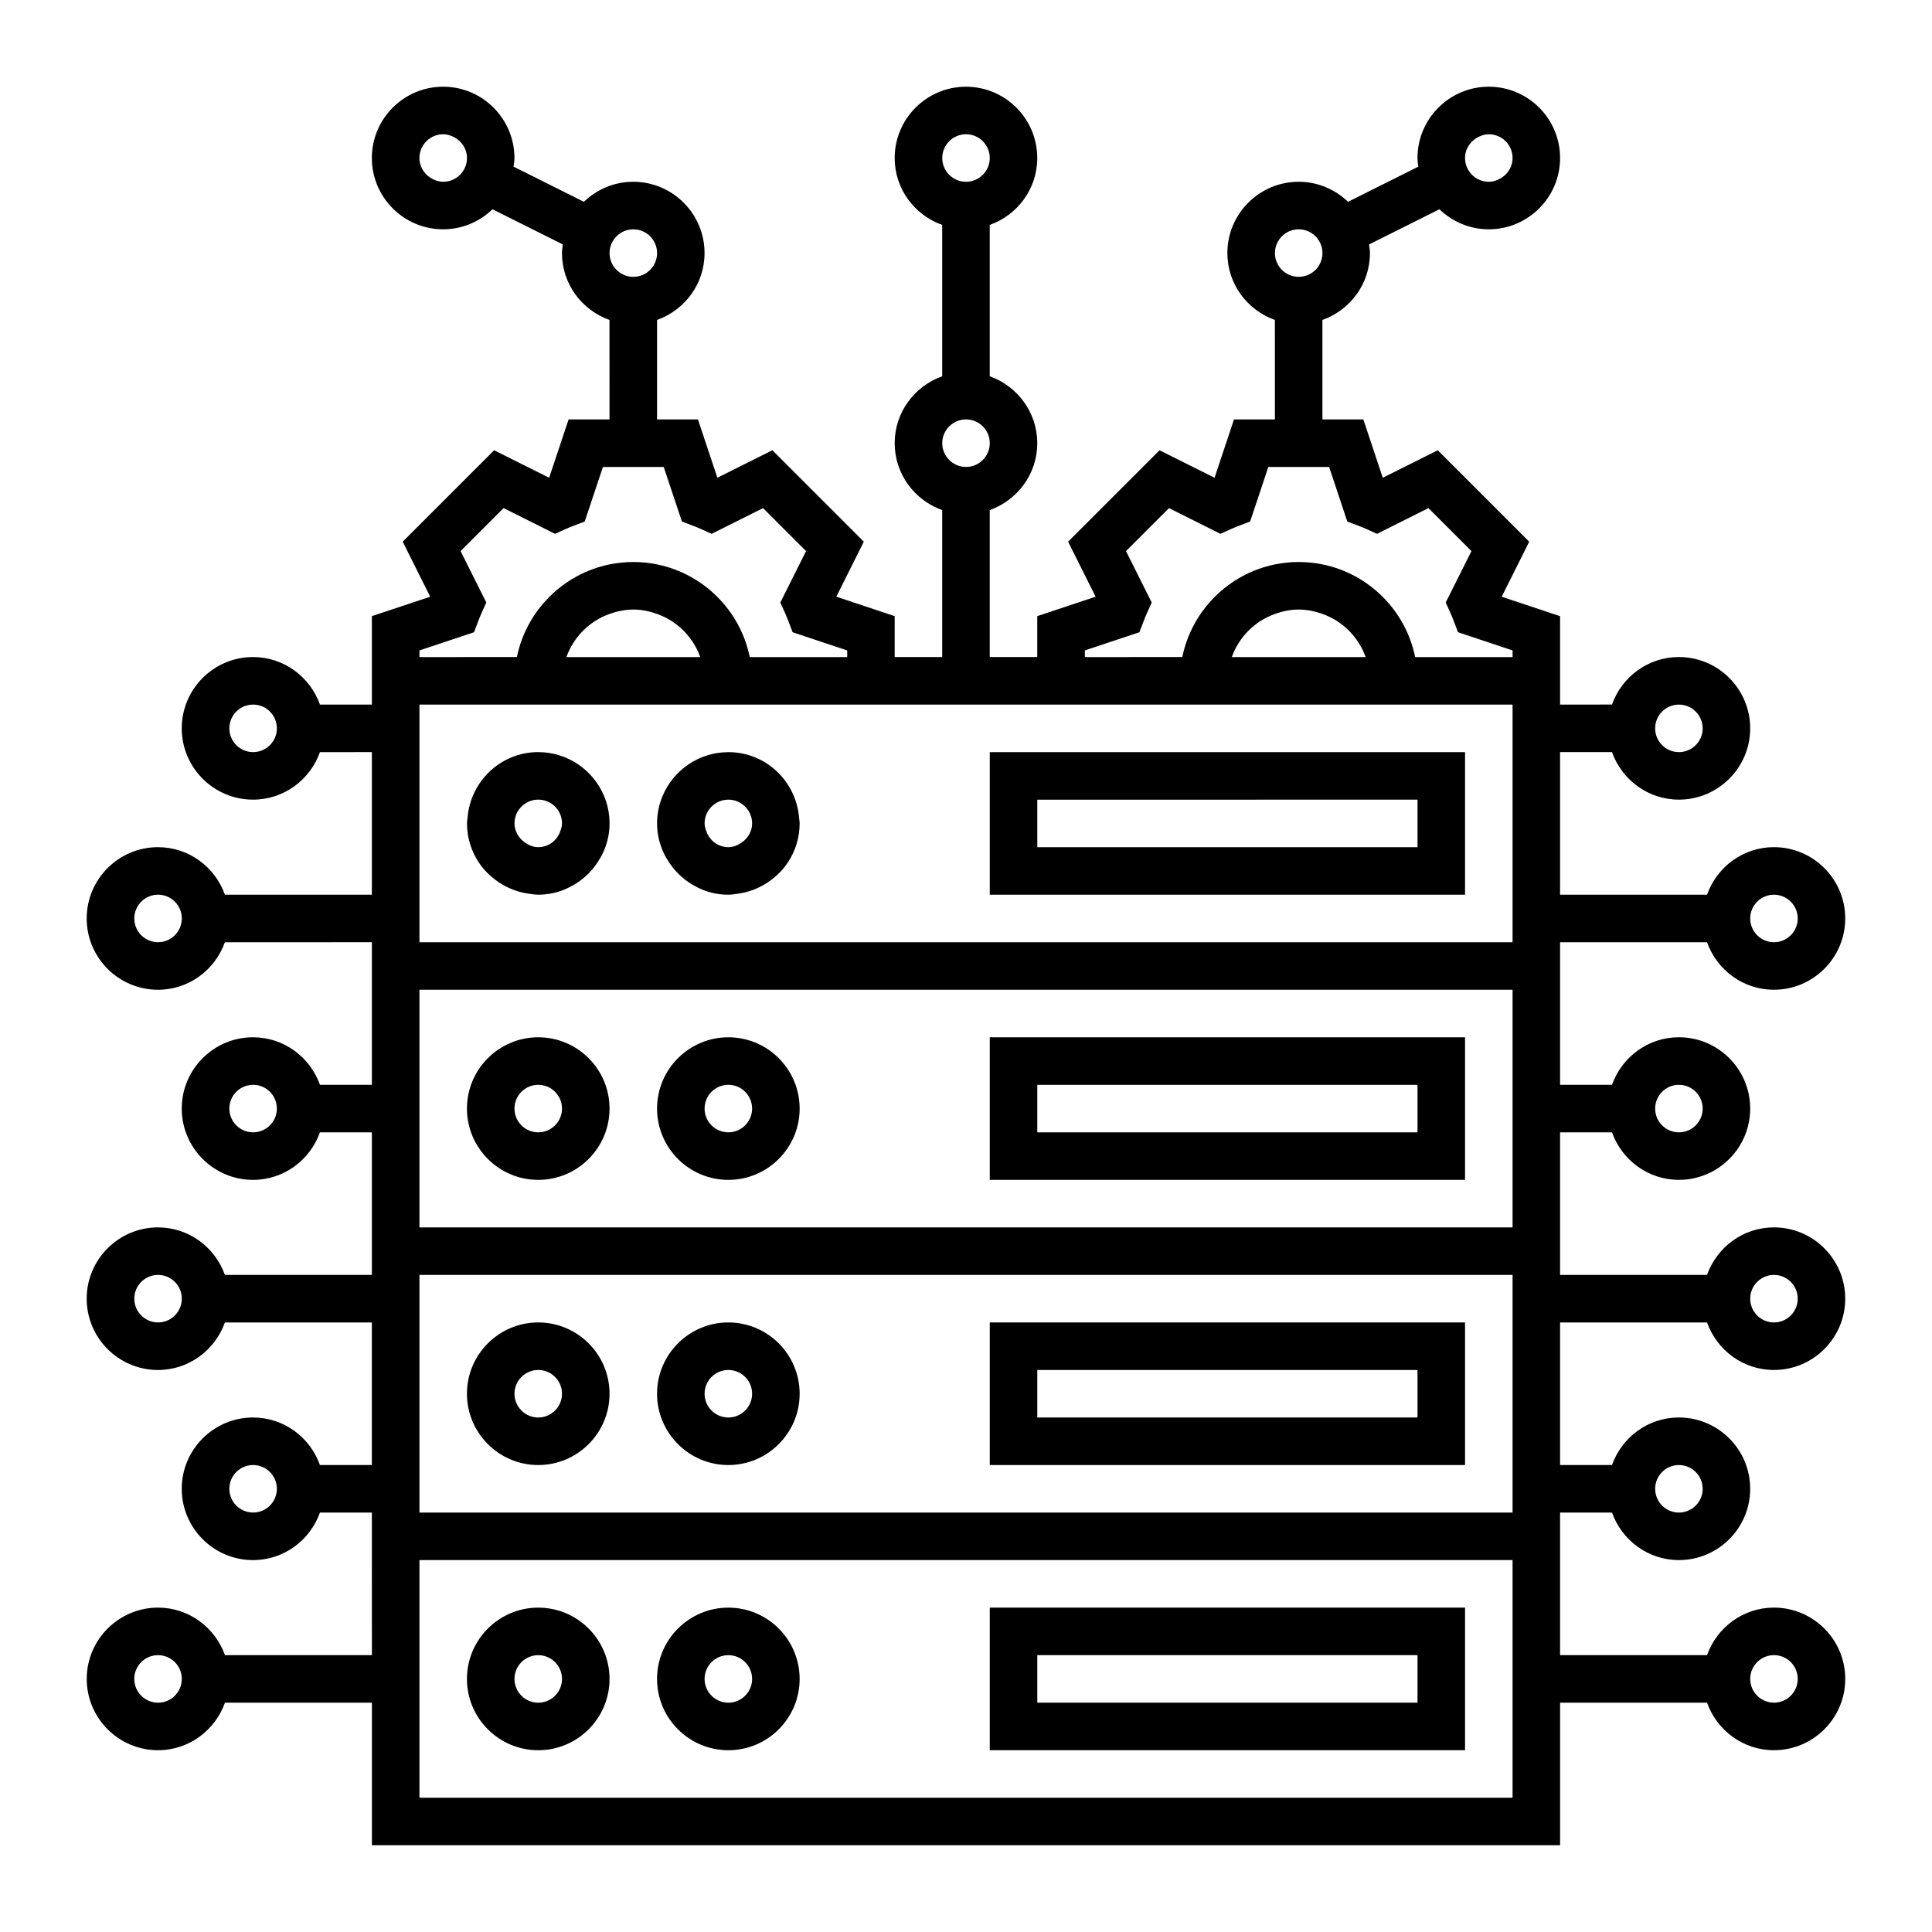 <?xml version="1.0" encoding="UTF-8"?>
<!-- Uploaded to: ICON Repo, www.iconrepo.com, Generator: ICON Repo Mixer Tools -->
<svg fill="#000000" width="800px" height="800px" version="1.1" viewBox="144 144 512 512" xmlns="http://www.w3.org/2000/svg">
 <g>
  <path d="m327.43 378.4c1.797 1.07 3.746 1.906 5.859 2.332 1.207 0.242 2.457 0.375 3.734 0.375 0.809 0 1.578-0.141 2.359-0.238 2.957-0.375 5.684-1.449 8.055-3.012l0.02 0.012 0.121-0.121c2.074-1.398 3.891-3.156 5.262-5.262 1.93-2.965 3.074-6.481 3.074-10.273 0-0.531-0.113-1.031-0.156-1.555-0.805-9.676-8.852-17.336-18.734-17.336-0.023 0-0.043 0.008-0.066 0.008-7.797 0.027-14.496 4.801-17.352 11.578-0.949 2.246-1.477 4.715-1.477 7.305 0 4.43 1.598 8.457 4.16 11.68 1.43 1.801 3.156 3.324 5.141 4.508zm15.891-16.188c0 2.168-1.168 3.988-2.84 5.121-1.008 0.684-2.152 1.18-3.457 1.18-2.82 0-5.125-1.895-5.926-4.453-0.184-0.594-0.371-1.191-0.371-1.848 0-3.473 2.824-6.297 6.297-6.297 3.473 0 6.297 2.824 6.297 6.297z"/>
  <path d="m301.38 373.89c2.562-3.227 4.16-7.25 4.16-11.684 0-2.59-0.527-5.059-1.477-7.309-2.856-6.777-9.555-11.551-17.352-11.578-0.023 0.004-0.043-0.004-0.066-0.004-9.883 0-17.93 7.66-18.734 17.34-0.043 0.52-0.156 1.02-0.156 1.551 0 3.789 1.145 7.305 3.074 10.27 1.371 2.106 3.188 3.863 5.262 5.262l0.121 0.121 0.02-0.012c2.371 1.566 5.094 2.637 8.055 3.012 0.781 0.102 1.551 0.242 2.359 0.242 1.277 0 2.523-0.133 3.734-0.379 2.113-0.426 4.062-1.262 5.859-2.332 1.984-1.18 3.711-2.703 5.141-4.5zm-21.031-11.684c0-3.473 2.824-6.297 6.297-6.297s6.297 2.824 6.297 6.297c0 0.656-0.188 1.254-0.375 1.848-0.797 2.559-3.102 4.453-5.922 4.453-1.305 0-2.449-0.492-3.457-1.176-1.672-1.137-2.84-2.957-2.84-5.125z"/>
  <path d="m460.14 381.11h72.113v-37.785h-125.95v37.785zm-41.246-12.594v-12.594h24.945l44.328-0.004h31.488v12.594h-0.488l-18.746 0.004z"/>
  <path d="m337.02 418.89c-10.414 0-18.895 8.477-18.895 18.895 0 10.414 8.477 18.895 18.895 18.895 10.414 0 18.895-8.477 18.895-18.895-0.004-10.418-8.48-18.895-18.895-18.895zm0 25.191c-3.473 0-6.297-2.824-6.297-6.297s2.824-6.297 6.297-6.297c3.473 0 6.297 2.824 6.297 6.297s-2.824 6.297-6.297 6.297z"/>
  <path d="m286.64 418.89c-10.414 0-18.895 8.477-18.895 18.895 0 10.414 8.477 18.895 18.895 18.895 10.414 0 18.895-8.477 18.895-18.895 0-10.418-8.477-18.895-18.895-18.895zm0 25.191c-3.473 0-6.297-2.824-6.297-6.297s2.824-6.297 6.297-6.297 6.297 2.824 6.297 6.297-2.824 6.297-6.297 6.297z"/>
  <path d="m406.3 456.68h125.95v-37.785h-125.95zm12.594-25.188h100.76v12.594h-100.76z"/>
  <path d="m242.56 582.63h-38.945c-2.609-7.312-9.535-12.594-17.734-12.594-10.414 0-18.895 8.477-18.895 18.895 0 10.414 8.477 18.895 18.895 18.895 8.195 0 15.125-5.281 17.73-12.594l38.949-0.004v37.785h314.88v-37.785h38.945c2.609 7.312 9.535 12.594 17.73 12.594 10.414 0 18.895-8.477 18.895-18.895 0-10.414-8.477-18.895-18.895-18.895-8.195 0-15.125 5.281-17.73 12.594l-38.949 0.004v-37.785h13.758c2.609 7.312 9.535 12.594 17.73 12.594 10.414 0 18.895-8.477 18.895-18.895 0-10.414-8.477-18.895-18.895-18.895-8.195 0-15.125 5.281-17.73 12.594l-13.758 0.008v-37.785h38.945c2.609 7.312 9.535 12.594 17.73 12.594 10.414 0 18.895-8.477 18.895-18.895 0-10.414-8.477-18.895-18.895-18.895-8.195 0-15.125 5.281-17.73 12.594l-38.945 0.004v-37.785h13.758c2.609 7.312 9.535 12.594 17.73 12.594 10.414 0 18.895-8.477 18.895-18.895 0-10.414-8.477-18.895-18.895-18.895-8.195 0-15.125 5.281-17.73 12.594l-13.758 0.008v-37.785h38.945c2.609 7.312 9.535 12.594 17.73 12.594 10.414 0 18.895-8.477 18.895-18.895 0-10.414-8.477-18.895-18.895-18.895-8.195 0-15.125 5.281-17.73 12.594l-38.945 0.004v-37.785h13.758c2.609 7.312 9.535 12.594 17.73 12.594 10.414 0 18.895-8.477 18.895-18.895 0-10.414-8.477-18.895-18.895-18.895-8.195 0-15.125 5.281-17.73 12.594l-13.758 0.008v-23.434l-15.465-5.152 7.285-14.582-24.227-24.227-14.582 7.285-5.148-15.465h-10.84v-26.352c7.312-2.609 12.594-9.535 12.594-17.73 0-0.785-0.137-1.531-0.23-2.289l18.641-9.32c3.402 3.273 8 5.312 13.082 5.312 10.414 0 18.895-8.477 18.895-18.895 0-10.414-8.477-18.895-18.895-18.895-10.414 0-18.895 8.477-18.895 18.895 0 0.785 0.137 1.531 0.23 2.289l-18.641 9.32c-3.398-3.273-7.996-5.312-13.078-5.312-10.414 0-18.895 8.477-18.895 18.895 0 8.195 5.281 15.125 12.594 17.73l0.004 26.352h-10.84l-5.152 15.465-14.582-7.285-24.227 24.227 7.285 14.582-15.461 5.148v10.84h-12.594v-38.945c7.312-2.609 12.594-9.535 12.594-17.73s-5.281-15.125-12.594-17.73v-40.109c7.312-2.609 12.594-9.535 12.594-17.734 0-10.422-8.477-18.898-18.895-18.898-10.414 0-18.891 8.477-18.891 18.898 0 8.195 5.281 15.125 12.594 17.73v40.109c-7.312 2.609-12.594 9.535-12.594 17.73 0 8.195 5.281 15.125 12.594 17.73v38.949h-12.594v-10.84l-15.465-5.152 7.285-14.582-24.227-24.227-14.582 7.285-5.148-15.461h-10.84v-26.352c7.312-2.609 12.594-9.535 12.594-17.73 0-10.414-8.477-18.895-18.895-18.895-5.078 0-9.68 2.039-13.078 5.312l-18.641-9.32c0.098-0.758 0.234-1.504 0.234-2.289 0-10.414-8.477-18.895-18.895-18.895-10.414 0-18.895 8.477-18.895 18.895 0 10.414 8.477 18.895 18.895 18.895 5.078 0 9.68-2.039 13.078-5.312l18.641 9.32c-0.09 0.758-0.23 1.504-0.23 2.289 0 8.195 5.281 15.125 12.594 17.73l0.004 26.352h-10.84l-5.152 15.465-14.582-7.285-24.227 24.227 7.285 14.582-15.461 5.148v23.434h-13.758c-2.609-7.312-9.535-12.594-17.73-12.594-10.414 0-18.895 8.477-18.895 18.895 0 10.414 8.477 18.895 18.895 18.895 8.195 0 15.125-5.281 17.73-12.594l13.758-0.004v37.785h-38.945c-2.609-7.312-9.535-12.594-17.734-12.594-10.414 0-18.895 8.477-18.895 18.895 0 10.414 8.477 18.895 18.895 18.895 8.195 0 15.125-5.281 17.73-12.594l38.949-0.008v37.785h-13.758c-2.609-7.312-9.535-12.594-17.73-12.594-10.414 0-18.895 8.477-18.895 18.895 0 10.414 8.477 18.895 18.895 18.895 8.195 0 15.125-5.281 17.73-12.594l13.758-0.004v37.785h-38.945c-2.609-7.312-9.535-12.594-17.734-12.594-10.414 0-18.895 8.477-18.895 18.895 0 10.414 8.477 18.895 18.895 18.895 8.195 0 15.125-5.281 17.73-12.594l38.949-0.008v37.785h-13.758c-2.609-7.312-9.535-12.594-17.73-12.594-10.414 0-18.895 8.477-18.895 18.895 0 10.414 8.477 18.895 18.895 18.895 8.195 0 15.125-5.281 17.73-12.594l13.758-0.004zm-56.68 12.598c-3.473 0-6.297-2.824-6.297-6.297 0-3.473 2.824-6.297 6.297-6.297s6.297 2.824 6.297 6.297c0 3.473-2.824 6.297-6.297 6.297zm428.24-12.598c3.473 0 6.297 2.824 6.297 6.297 0 3.473-2.824 6.297-6.297 6.297-3.473 0-6.297-2.824-6.297-6.297 0-3.473 2.824-6.297 6.297-6.297zm-25.191-50.379c3.473 0 6.297 2.824 6.297 6.297s-2.824 6.297-6.297 6.297c-3.473 0-6.297-2.824-6.297-6.297s2.824-6.297 6.297-6.297zm25.191-50.383c3.473 0 6.297 2.824 6.297 6.297 0 3.473-2.824 6.297-6.297 6.297-3.473 0-6.297-2.824-6.297-6.297 0-3.473 2.824-6.297 6.297-6.297zm-25.191-50.379c3.473 0 6.297 2.824 6.297 6.297s-2.824 6.297-6.297 6.297c-3.473 0-6.297-2.824-6.297-6.297s2.824-6.297 6.297-6.297zm25.191-50.383c3.473 0 6.297 2.824 6.297 6.297s-2.824 6.297-6.297 6.297c-3.473 0-6.297-2.824-6.297-6.297s2.824-6.297 6.297-6.297zm-25.191-50.379c3.473 0 6.297 2.824 6.297 6.297 0 3.473-2.824 6.297-6.297 6.297-3.473 0-6.297-2.824-6.297-6.297 0-3.477 2.824-6.297 6.297-6.297zm-44.082-144.85c0 2.461-1.453 4.539-3.512 5.574-0.852 0.43-1.773 0.723-2.785 0.723-3.473 0-6.297-2.824-6.297-6.297 0-2.461 1.453-4.539 3.512-5.574 0.848-0.43 1.77-0.723 2.785-0.723 3.473 0 6.297 2.824 6.297 6.297zm-56.68 18.895c3.473 0 6.297 2.824 6.297 6.297 0 3.473-2.824 6.297-6.297 6.297-3.473 0-6.297-2.824-6.297-6.297 0-3.473 2.824-6.297 6.297-6.297zm-88.164 50.379c3.473 0 6.297 2.824 6.297 6.297 0 3.473-2.824 6.297-6.297 6.297s-6.297-2.824-6.297-6.297c-0.004-3.473 2.82-6.297 6.297-6.297zm0-75.574c3.473 0 6.297 2.828 6.297 6.301s-2.824 6.297-6.297 6.297-6.297-2.824-6.297-6.297c-0.004-3.473 2.82-6.301 6.297-6.301zm-138.55 12.598c-1.016 0-1.938-0.297-2.785-0.723-2.059-1.035-3.512-3.113-3.512-5.574 0-3.473 2.824-6.297 6.297-6.297 1.016 0 1.938 0.293 2.785 0.723 2.062 1.035 3.516 3.117 3.516 5.574 0 3.473-2.824 6.297-6.301 6.297zm50.383 25.191c-3.473 0-6.297-2.824-6.297-6.297 0-3.473 2.824-6.297 6.297-6.297 3.473 0 6.297 2.824 6.297 6.297 0 3.473-2.824 6.297-6.297 6.297zm-100.76 125.95c-3.473 0-6.297-2.824-6.297-6.297 0-3.473 2.824-6.297 6.297-6.297 3.473 0 6.297 2.824 6.297 6.297 0 3.473-2.824 6.297-6.297 6.297zm-25.191 50.379c-3.473 0-6.297-2.824-6.297-6.297s2.824-6.297 6.297-6.297 6.297 2.824 6.297 6.297-2.824 6.297-6.297 6.297zm25.191 50.383c-3.473 0-6.297-2.824-6.297-6.297s2.824-6.297 6.297-6.297c3.473 0 6.297 2.824 6.297 6.297s-2.824 6.297-6.297 6.297zm-25.191 50.379c-3.473 0-6.297-2.824-6.297-6.297 0-3.473 2.824-6.297 6.297-6.297s6.297 2.824 6.297 6.297c0 3.477-2.824 6.297-6.297 6.297zm25.191 50.383c-3.473 0-6.297-2.824-6.297-6.297s2.824-6.297 6.297-6.297c3.473 0 6.297 2.824 6.297 6.297s-2.824 6.297-6.297 6.297zm44.082-228.47 14.461-4.82 1.062-2.793c0.301-0.797 0.609-1.578 0.961-2.352l1.238-2.731-6.82-13.629 11.395-11.395 13.629 6.82 2.731-1.238c0.773-0.348 1.555-0.66 2.352-0.961l2.793-1.062 4.824-14.461h16.109l4.82 14.461 2.793 1.062c0.797 0.301 1.578 0.609 2.352 0.961l2.731 1.238 13.629-6.82 11.395 11.395-6.82 13.629 1.238 2.731c0.348 0.773 0.66 1.555 0.961 2.352l1.062 2.793 14.465 4.82v1.758h-25.824c-2.512-12.32-12.238-22.047-24.555-24.555-2.039-0.414-4.144-0.637-6.301-0.637s-4.262 0.219-6.297 0.633c-12.32 2.512-22.047 12.238-24.555 24.555l-25.828 0.004zm74.41 1.758h-35.461c1.902-5.332 6.102-9.531 11.434-11.434 1.98-0.707 4.078-1.16 6.297-1.16s4.316 0.457 6.297 1.16c5.336 1.902 9.531 6.102 11.434 11.434zm-74.41 47.586v-34.988h289.69v62.973h-289.69zm176.34-49.344 14.461-4.82 1.062-2.793c0.301-0.797 0.609-1.578 0.961-2.352l1.238-2.731-6.82-13.629 11.395-11.395 13.629 6.82 2.731-1.238c0.773-0.348 1.555-0.66 2.352-0.961l2.793-1.062 4.82-14.461h16.109l4.82 14.461 2.793 1.062c0.797 0.301 1.578 0.609 2.352 0.961l2.731 1.238 13.629-6.82 11.395 11.395-6.82 13.629 1.238 2.731c0.348 0.773 0.66 1.555 0.961 2.352l1.062 2.793 14.465 4.82v1.758h-25.824c-2.512-12.32-12.238-22.047-24.555-24.555-2.039-0.414-4.144-0.637-6.301-0.637s-4.262 0.219-6.297 0.633c-12.32 2.512-22.047 12.238-24.555 24.555l-25.824 0.004zm74.41 1.758h-35.465c1.902-5.332 6.102-9.531 11.434-11.434 1.98-0.707 4.078-1.16 6.297-1.16s4.316 0.457 6.297 1.16c5.336 1.902 9.535 6.102 11.438 11.434zm-250.75 88.168h289.69v62.977h-289.69zm0 75.57h289.69v62.977h-289.69zm0 75.57h289.69v62.977h-289.69z"/>
  <path d="m337.02 570.04c-10.414 0-18.895 8.477-18.895 18.895 0 10.414 8.477 18.895 18.895 18.895 10.414 0 18.895-8.477 18.895-18.895-0.004-10.418-8.48-18.895-18.895-18.895zm0 25.191c-3.473 0-6.297-2.824-6.297-6.297 0-3.473 2.824-6.297 6.297-6.297 3.473 0 6.297 2.824 6.297 6.297 0 3.473-2.824 6.297-6.297 6.297z"/>
  <path d="m286.64 570.04c-10.414 0-18.895 8.477-18.895 18.895 0 10.414 8.477 18.895 18.895 18.895 10.414 0 18.895-8.477 18.895-18.895 0-10.418-8.477-18.895-18.895-18.895zm0 25.191c-3.473 0-6.297-2.824-6.297-6.297 0-3.473 2.824-6.297 6.297-6.297s6.297 2.824 6.297 6.297c0 3.473-2.824 6.297-6.297 6.297z"/>
  <path d="m406.3 607.82h125.95v-37.785h-125.95zm12.594-25.191h100.76v12.594h-100.76z"/>
  <path d="m337.02 494.46c-10.414 0-18.895 8.477-18.895 18.895 0 10.414 8.477 18.895 18.895 18.895 10.414 0 18.895-8.477 18.895-18.895-0.004-10.414-8.48-18.895-18.895-18.895zm0 25.191c-3.473 0-6.297-2.824-6.297-6.297 0-3.473 2.824-6.297 6.297-6.297 3.473 0 6.297 2.824 6.297 6.297 0 3.473-2.824 6.297-6.297 6.297z"/>
  <path d="m286.64 494.46c-10.414 0-18.895 8.477-18.895 18.895 0 10.414 8.477 18.895 18.895 18.895 10.414 0 18.895-8.477 18.895-18.895 0-10.414-8.477-18.895-18.895-18.895zm0 25.191c-3.473 0-6.297-2.824-6.297-6.297 0-3.473 2.824-6.297 6.297-6.297s6.297 2.824 6.297 6.297c0 3.473-2.824 6.297-6.297 6.297z"/>
  <path d="m406.3 532.25h125.95v-37.785h-125.95zm12.594-25.191h100.76v12.594h-100.76z"/>
 </g>
</svg>
